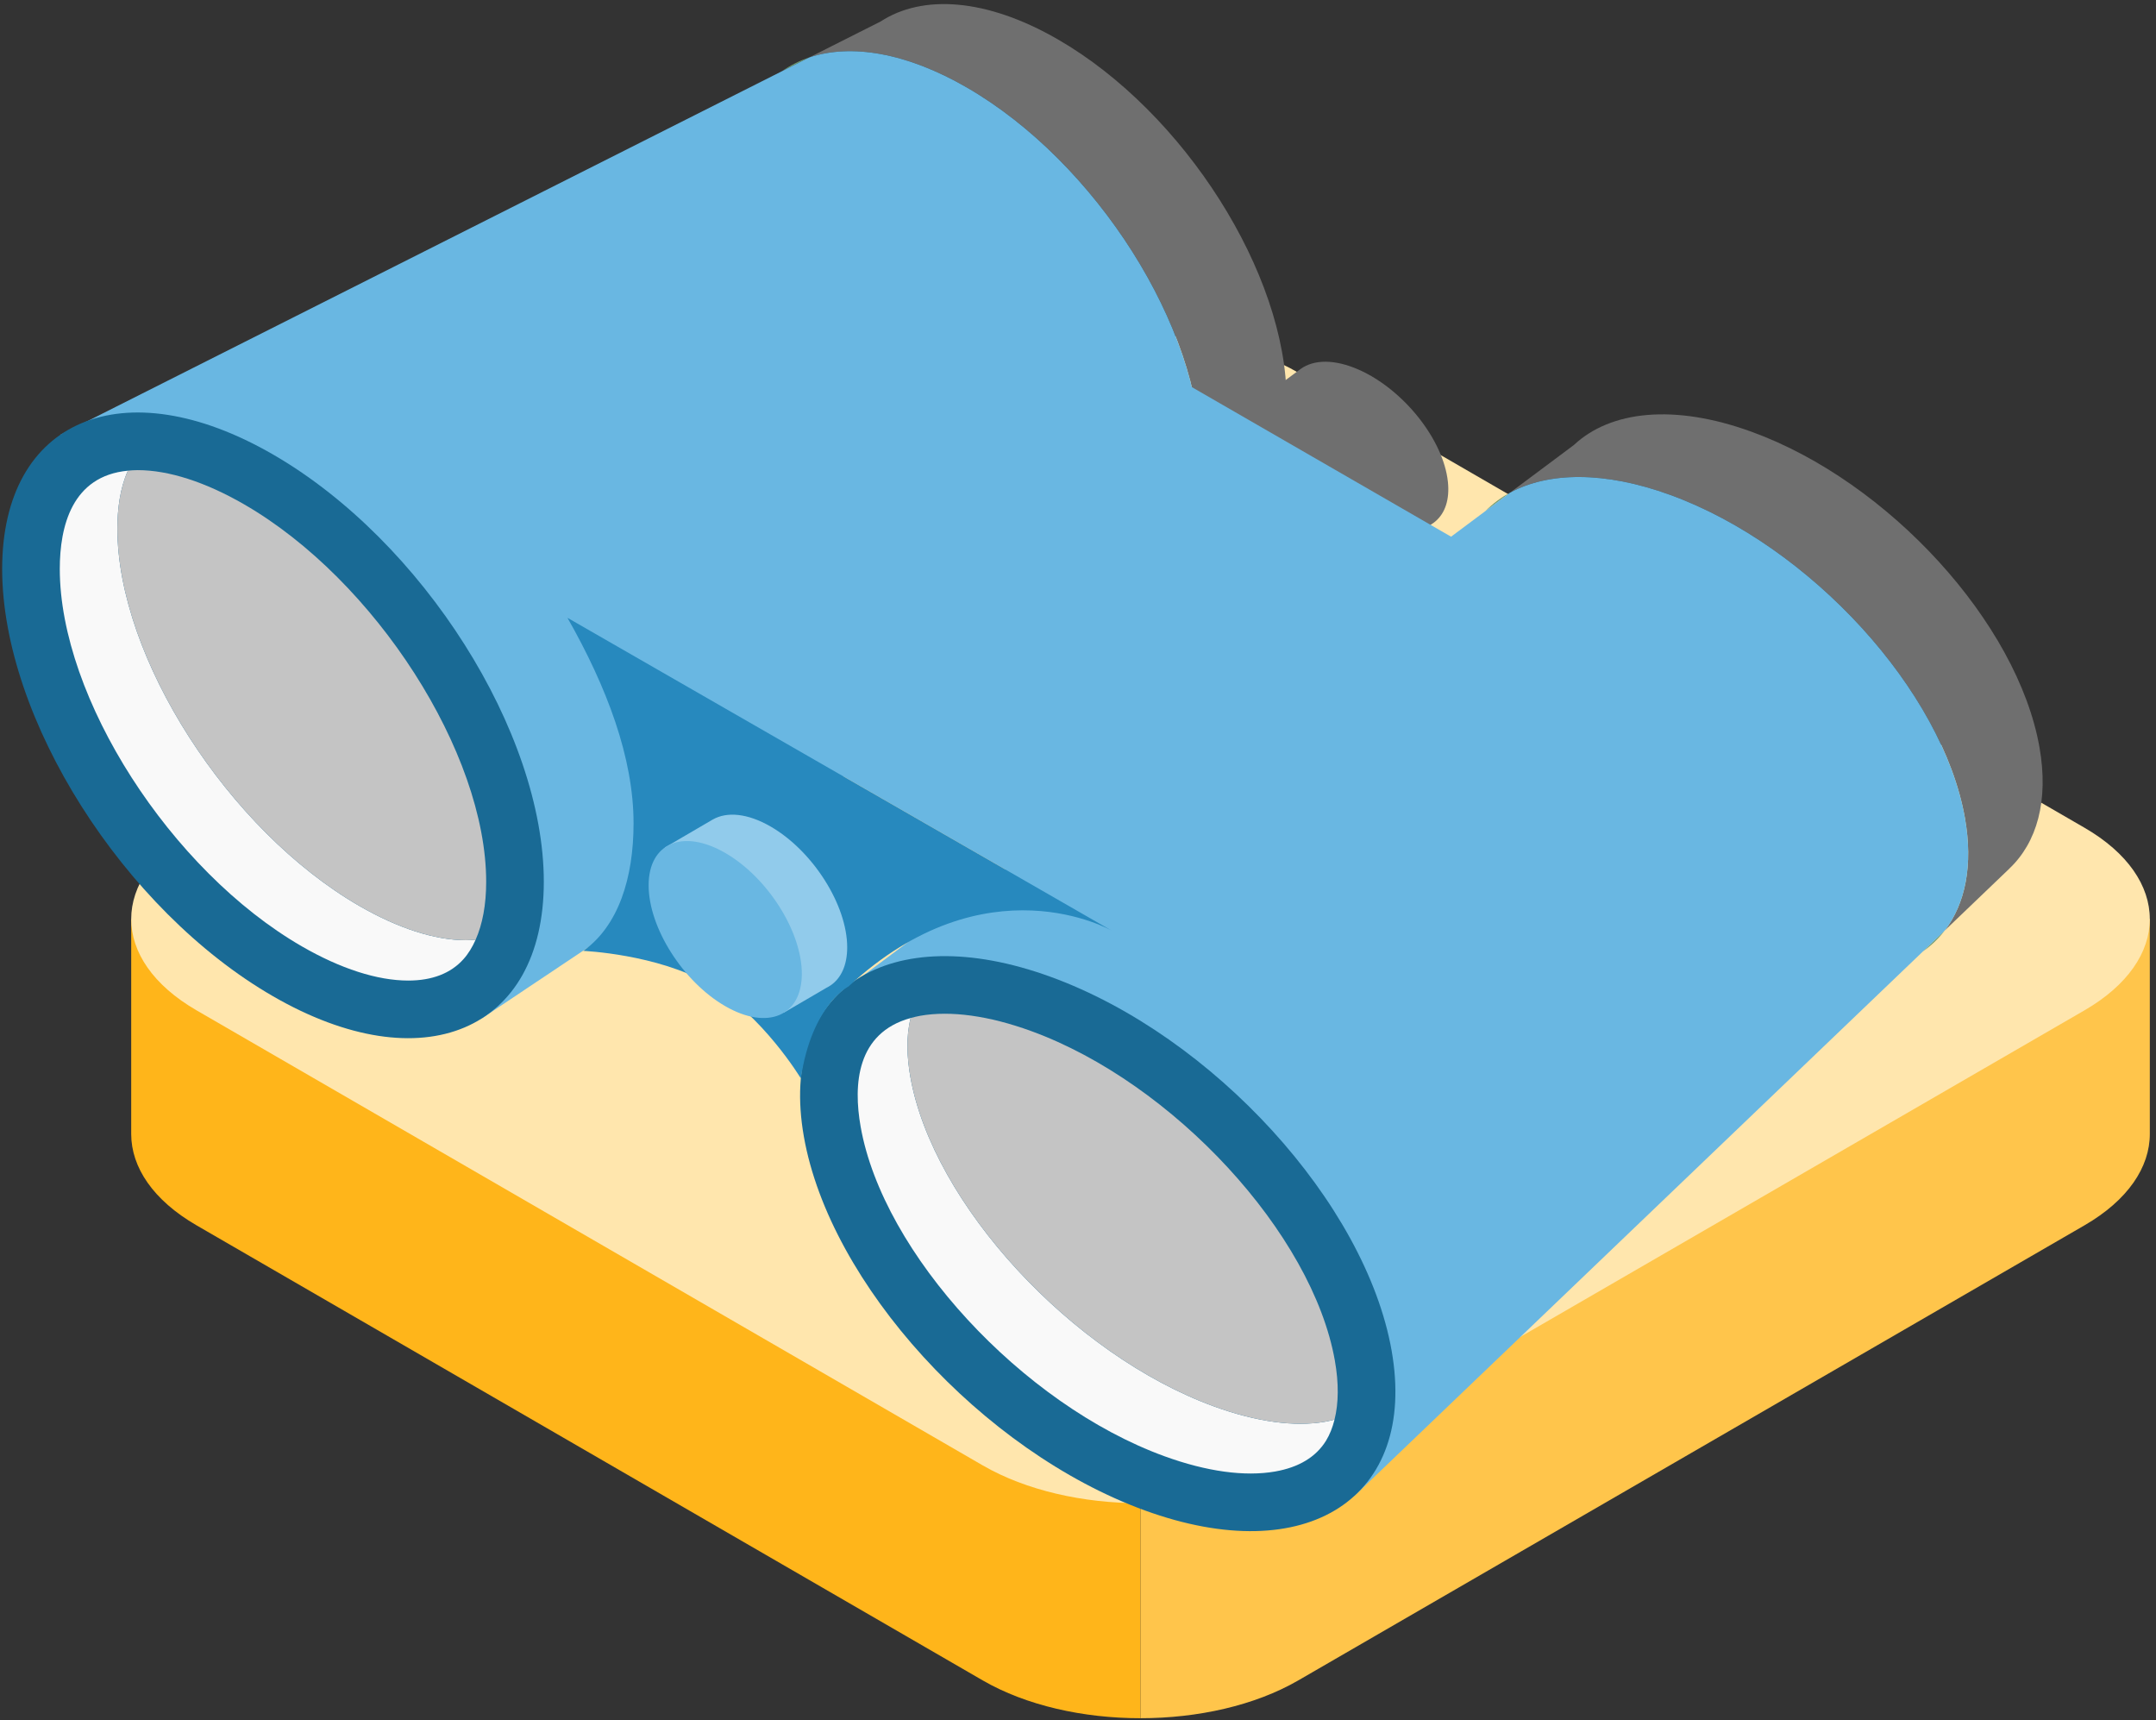 <svg width="178" height="142" viewBox="0 0 178 142" fill="none" xmlns="http://www.w3.org/2000/svg">
    <rect x="0" y="0" width="178" height="142" fill="#333333" stroke="none"/>
    <path d="M81.135 48.508L19.466 84.194L10.832 75.858V93.606C10.832 96.335 12.631 99.062 16.228 101.143L81.133 138.704C84.73 140.785 89.445 141.825 94.16 141.826V45.386C89.447 45.385 84.73 46.426 81.135 48.508Z" fill="#FFB51A"/>
    <path d="M157.006 77.336L107.188 48.507C103.59 46.426 98.876 45.385 94.162 45.385V141.825C98.877 141.825 103.593 140.785 107.19 138.703L172.094 101.143C175.695 99.06 177.492 96.329 177.49 93.597V75.847L157.006 77.336Z" fill="#FFC54B"/>
    <path d="M107.189 120.956C99.994 125.12 88.328 125.12 81.133 120.956L16.228 83.397C9.033 79.233 9.033 72.484 16.228 68.321L81.134 30.76C88.327 26.598 99.993 26.598 107.187 30.76L172.093 68.321C179.287 72.483 179.288 79.233 172.093 83.397L107.189 120.956Z" fill="#FFE6AD"/>
    <path d="M106.219 33.024C106.219 22.602 97.769 9.275 87.347 3.257C81.433 -0.157 76.156 -0.481 72.695 1.78V1.779L66.832 4.733C70.263 3.599 74.817 4.331 79.817 7.217C90.493 13.381 99.144 27.03 99.144 37.705C99.144 41.68 97.945 44.681 95.886 46.563L102.03 42.459L102.026 42.455C104.645 40.731 106.219 37.516 106.219 33.024Z" fill="#6F6F6F"/>
    <path d="M95.886 46.565L93.818 47.948C94.577 47.588 95.272 47.129 95.886 46.565Z" fill="#6D9A71"/>
    <path d="M64.566 5.873L66.831 4.733C66.007 5.005 65.251 5.39 64.566 5.873Z" fill="#6D9A71"/>
    <path d="M79.815 7.218C74.816 4.331 70.26 3.6 66.831 4.734L64.567 5.874L4.982 35.888L39.791 84.057L93.817 47.949L95.885 46.566C97.944 44.683 99.143 41.682 99.143 37.708C99.144 27.032 90.491 13.382 79.815 7.218Z" fill="#69B7E2"/>
    <path d="M119.539 39.768C119.168 36.295 115.88 32.156 112.192 30.52C110.185 29.63 108.475 29.668 107.392 30.448L107.353 30.475C107.33 30.493 107.304 30.51 107.281 30.529L100.787 35.335L104.41 39.372C105.404 41.194 106.948 42.931 108.712 44.167L112.011 47.843L118.199 43.263C118.308 43.195 118.411 43.118 118.506 43.036L118.513 43.033L118.512 43.032C119.3 42.36 119.696 41.245 119.539 39.768Z" fill="#6F6F6F"/>
    <path d="M168.38 61.682C166.57 51.418 155.934 39.76 144.625 35.644C138.208 33.308 132.955 33.906 129.939 36.734V36.733L124.678 40.66C127.859 38.948 132.472 38.879 137.894 40.852C149.48 45.069 160.373 57.008 162.225 67.522C162.915 71.435 162.253 74.598 160.555 76.811L165.89 71.703L165.888 71.7C168.168 69.543 169.158 66.104 168.38 61.682Z" fill="#6F6F6F"/>
    <path d="M160.556 76.811L158.759 78.532C159.443 78.046 160.048 77.473 160.556 76.811Z" fill="#6D9A71"/>
    <path d="M122.645 42.176L124.679 40.659C123.912 41.071 123.236 41.581 122.645 42.176Z" fill="#6D9A71"/>
    <path d="M137.895 40.852C132.473 38.878 127.86 38.948 124.679 40.66L122.645 42.177L69.18 82.08L111.823 123.474L158.76 78.533L160.557 76.812C162.255 74.599 162.917 71.436 162.227 67.523C160.373 57.008 149.48 45.069 137.895 40.852Z" fill="#69B7E2"/>
    <path d="M66.368 93.822C68.514 105.983 81.114 119.796 94.514 124.673C107.912 129.55 117.037 123.645 114.893 111.484C112.748 99.322 100.147 85.509 86.748 80.632C73.349 75.755 64.225 81.661 66.368 93.822Z" fill="#196A95"/>
    <path d="M109.391 117.354C106.883 117.795 103.722 117.36 100.248 116.096C88.496 111.819 77.008 99.36 75.16 88.89C74.883 87.315 74.789 85.575 75.185 84.03C70.711 85.26 70.441 89.528 71.054 92.996C72.9 103.466 84.388 115.925 96.14 120.202C99.615 121.466 102.776 121.901 105.283 121.46C107.232 121.116 108.64 120.265 109.471 118.929C109.785 118.421 110.017 117.829 110.18 117.175C109.928 117.244 109.665 117.305 109.391 117.354Z" fill="#F9F9F9"/>
    <path d="M85.122 85.102C81.646 83.838 78.486 83.403 75.978 83.844C75.698 83.895 75.437 83.959 75.185 84.03C74.789 85.575 74.882 87.315 75.16 88.89C77.008 99.36 88.496 111.819 100.248 116.096C103.722 117.36 106.883 117.795 109.391 117.354C109.665 117.305 109.928 117.244 110.18 117.174C110.519 115.819 110.537 114.176 110.207 112.309C108.361 101.838 96.873 89.379 85.122 85.102Z" fill="#C4C4C4"/>
    <path d="M0.178 46.961C0.178 59.311 10.19 75.102 22.537 82.231C34.886 89.362 44.897 85.129 44.897 72.782C44.897 60.432 34.885 44.641 22.537 37.512C10.189 30.381 0.178 34.614 0.178 46.961Z" fill="#196A95"/>
    <path d="M38.459 77.608C35.914 77.606 32.876 76.629 29.674 74.782C18.843 68.528 9.692 54.264 9.692 43.633C9.692 42.033 9.903 40.304 10.56 38.851C5.942 39.287 4.936 43.443 4.936 46.962C4.936 57.595 14.086 71.858 24.916 78.112C28.118 79.96 31.156 80.937 33.701 80.938C35.681 80.938 37.215 80.343 38.264 79.172C38.664 78.727 38.994 78.184 39.268 77.568C39.006 77.592 38.738 77.608 38.459 77.608Z" fill="#F9F9F9"/>
    <path d="M20.157 41.631C16.956 39.783 13.918 38.806 11.373 38.806C11.087 38.806 10.819 38.825 10.56 38.85C9.902 40.303 9.691 42.033 9.691 43.632C9.691 54.264 18.842 68.528 29.673 74.781C32.875 76.629 35.913 77.605 38.458 77.607C38.737 77.607 39.005 77.591 39.267 77.568C39.837 76.291 40.139 74.677 40.139 72.781C40.139 62.149 30.988 47.885 20.157 41.631Z" fill="#C4C4C4"/>
    <path d="M89.16 26.623L126.125 47.948L91.775 76.811L46.863 51.002L89.16 26.623Z" fill="#69B7E2"/>
    <path d="M46.862 51.002L91.775 76.811C91.775 76.811 81.445 70.858 70.058 81.423C70.058 81.423 67.025 82.947 66.118 89.014C66.118 89.014 62.983 83.809 58.574 81.246C54.27 78.746 48.156 78.488 48.156 78.488C51.051 76.433 52.307 72.482 52.307 67.963C52.307 62.543 50.103 56.715 46.855 51.004" fill="#2789BE"/>
    <path d="M69.945 78.198C69.945 74.706 67.113 70.239 63.621 68.223C61.719 67.124 60.014 66.981 58.855 67.641L58.813 67.664C58.788 67.68 58.761 67.693 58.737 67.709L54.888 69.957L58.063 74.355C58.856 76.273 60.21 78.164 61.832 79.579L64.723 83.584L68.243 81.529C68.359 81.472 68.468 81.408 68.573 81.336L68.579 81.334C69.433 80.748 69.945 79.682 69.945 78.198Z" fill="#91CBEB"/>
    <path d="M53.551 73.075C53.551 76.567 56.381 81.034 59.875 83.05C63.365 85.068 66.199 83.87 66.199 80.377C66.199 76.885 63.365 72.419 59.875 70.402C56.381 68.385 53.551 69.582 53.551 73.075Z" fill="#69B7E2"/>
</svg>

